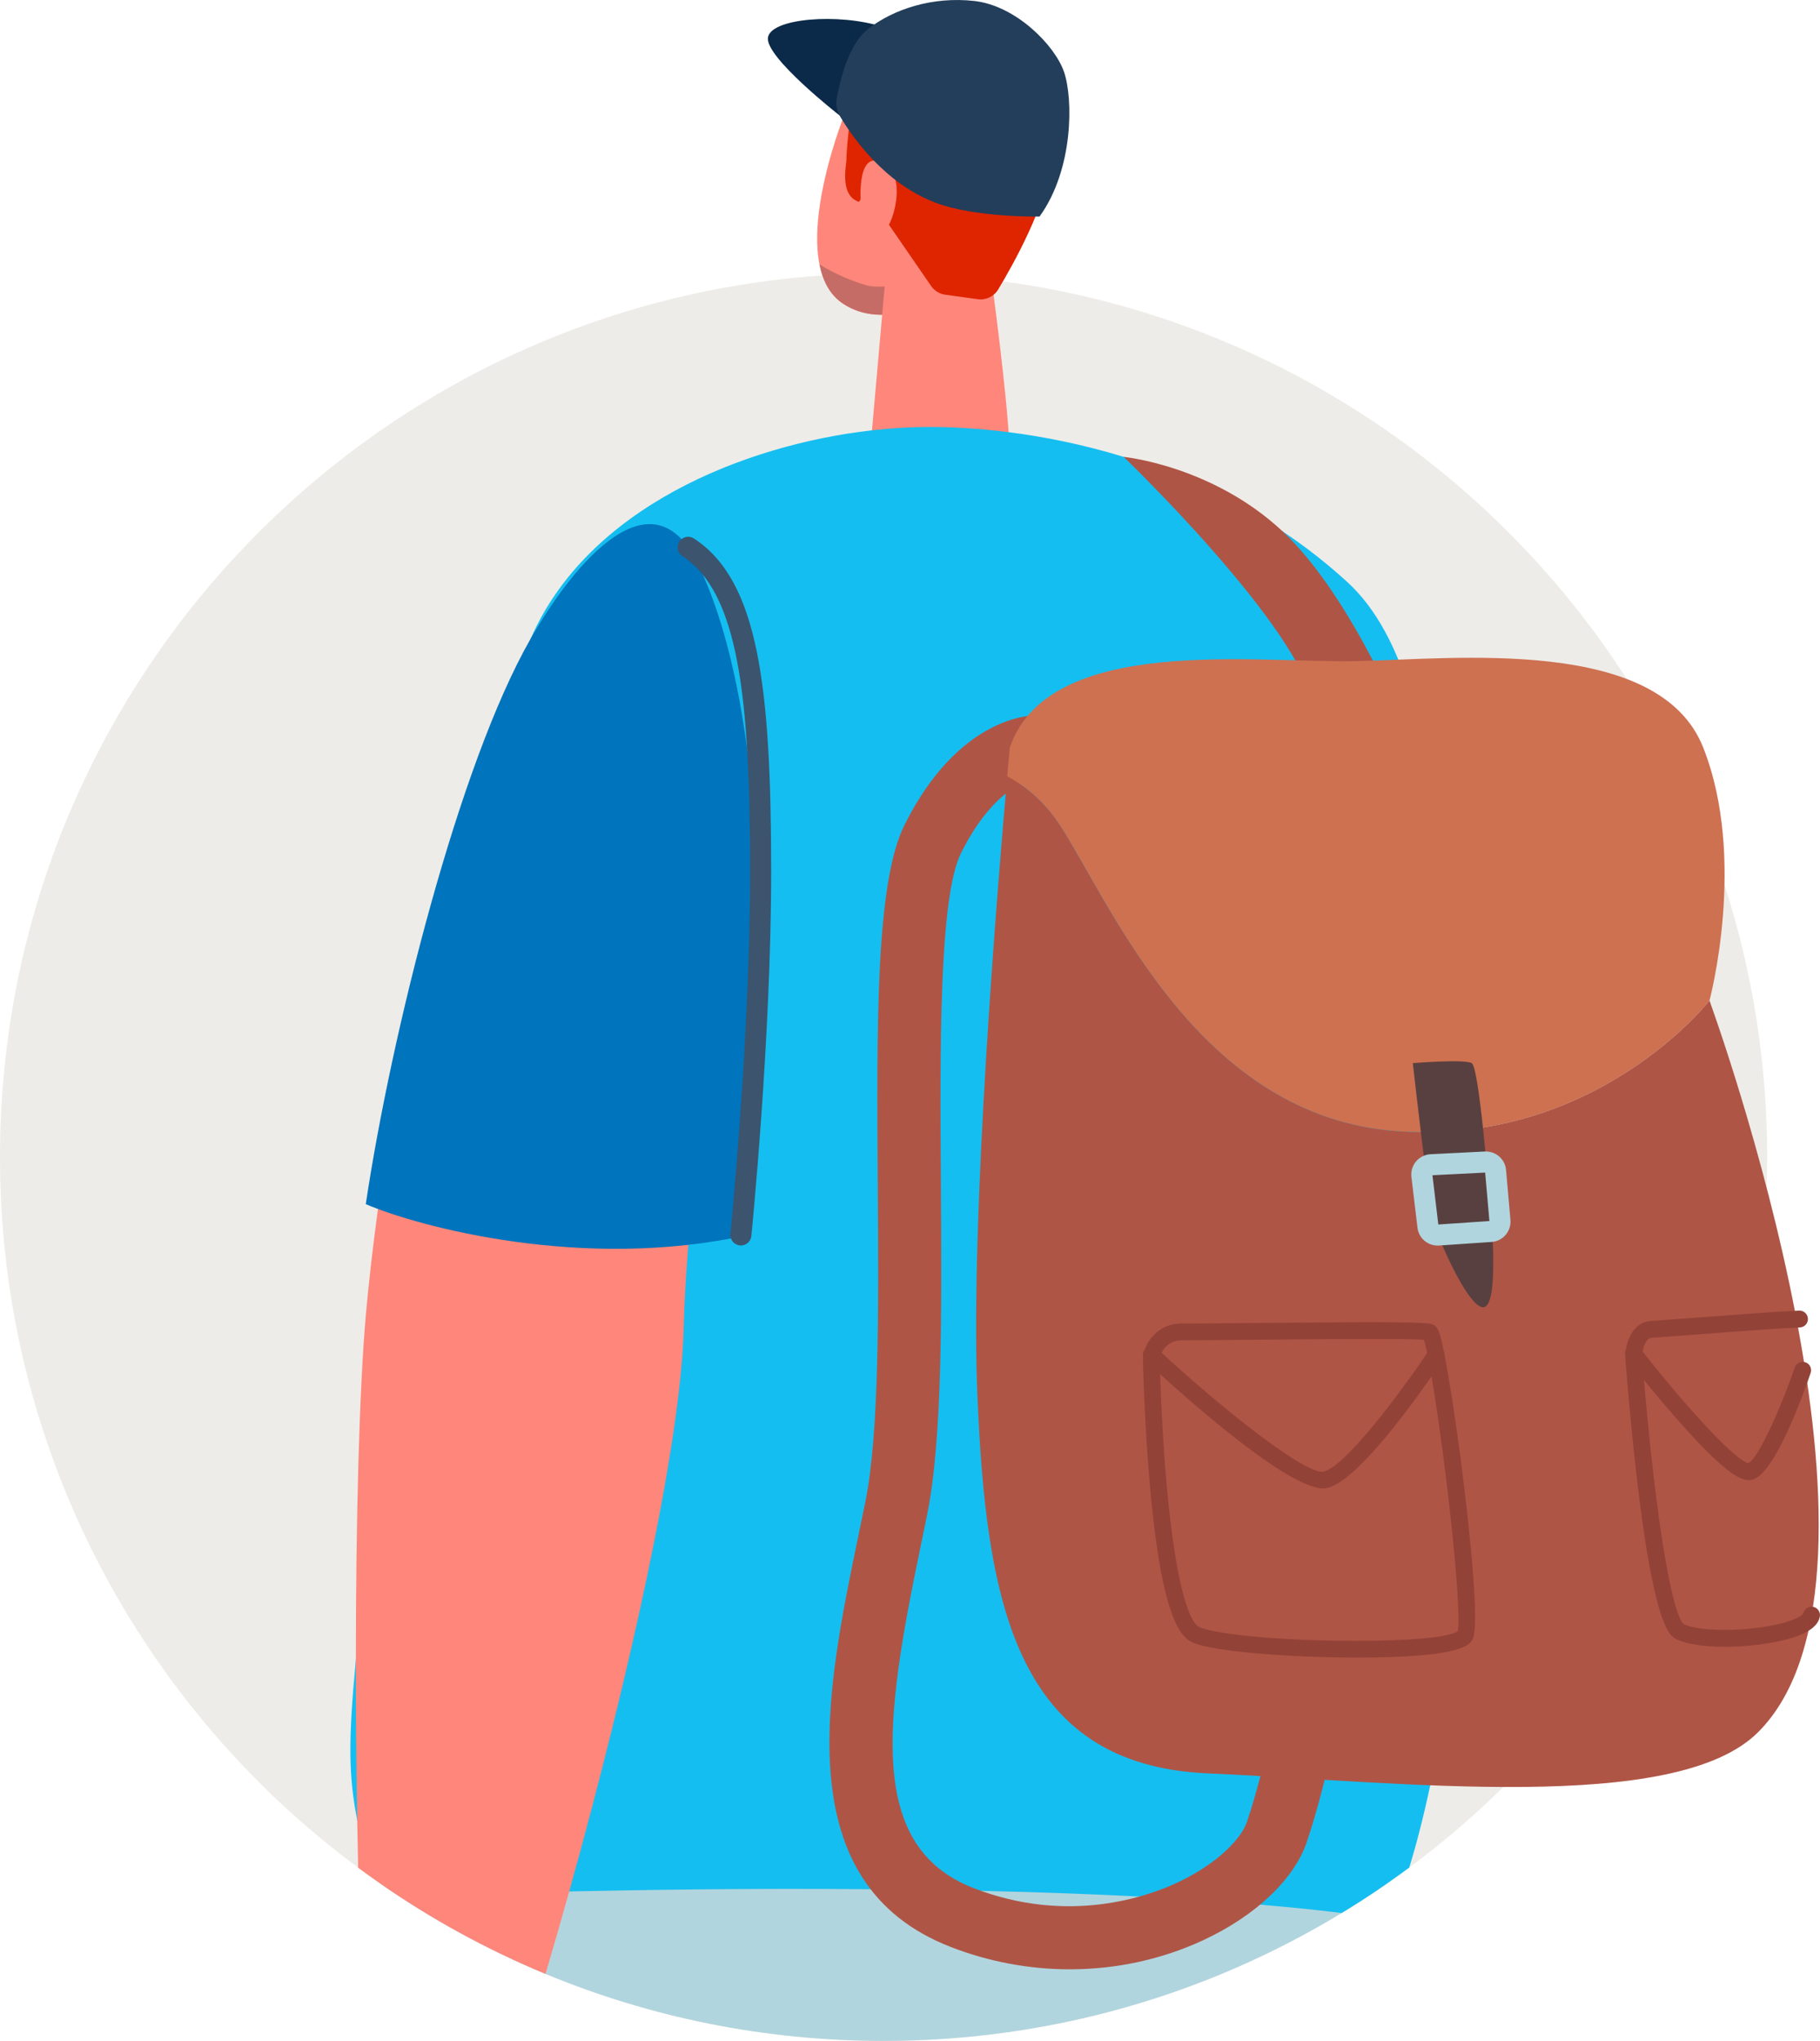 <?xml version="1.0" encoding="UTF-8"?><svg id="Layer_2" xmlns="http://www.w3.org/2000/svg" viewBox="0 0 1250.57 1402.07"><defs><style>.cls-1{fill:#594040;}.cls-1,.cls-2,.cls-3,.cls-4,.cls-5,.cls-6,.cls-7,.cls-8,.cls-9,.cls-10,.cls-11,.cls-12,.cls-13,.cls-14{stroke-width:0px;}.cls-2{fill:#b1d5de;}.cls-3{fill:#0074bc;}.cls-4{fill:#ff867a;}.cls-5{fill:#0b2948;}.cls-6{fill:#eeece8;}.cls-7{fill:#af5546;}.cls-8{fill:#c66c67;}.cls-9{fill:#233e5a;}.cls-10{fill:#934237;}.cls-11{fill:#de2500;}.cls-12{fill:#15bef0;}.cls-13{fill:#ce7151;}.cls-14{fill:#3c546d;}</style></defs><g id="Layer_1-2"><path class="cls-6" d="M1214.27,794.94c0,7.03-.12,14-.36,20.97h0c-.99,29.38-4.07,58.22-9.1,86.39-.7,3.94-1.44,7.86-2.21,11.77-5.17,25.98-12.01,51.37-20.38,76.03-1.35,4.01-2.75,8-4.19,11.96-9.3,25.62-20.26,50.43-32.78,74.29-2.76,5.29-5.6,10.51-8.54,15.69h0c-28.1,50.03-63.1,95.66-103.71,135.6-20.21,19.91-41.81,38.4-64.64,55.32-5.06,3.76-10.18,7.43-15.36,11.03-10.16,7.06-20.53,13.8-31.13,20.23-91.78,55.75-199.51,87.85-314.74,87.85-82.29,0-160.75-16.37-232.3-46.03-40.36-16.73-78.52-37.68-113.93-62.31-5-3.47-9.94-7.02-14.82-10.65C96.78,1172.48,0,995.01,0,794.94,0,473.75,249.4,210.82,565.11,189.24c3.58-.25,7.18-.47,10.77-.65,10.35-.53,20.77-.79,31.25-.79h1.54c8.56.02,17.07.22,25.55.6,4.82.2,9.62.48,14.4.8h.01c9.34.63,18.6,1.47,27.82,2.52.44.04.86.09,1.29.14,1.22.14,2.43.28,3.65.44,2.6.31,5.19.65,7.79,1,179.8,24.28,334.63,127.28,428.66,273.16h0c28.14,43.65,50.83,91.15,67.12,141.52h0c19.04,58.9,29.32,121.73,29.32,186.96Z"/><path class="cls-4" d="M580.06,79.17s-41.29,102.86-.72,129.49c28,18.38,62.31-1.3,89.66-9.57,27.35-8.26,33.87-129.75-3.89-143.55s-85.05,23.62-85.05,23.62Z"/><path class="cls-8" d="M579.34,208.66c-9.02-5.92-13.98-15.61-16.27-27.1,5.05,3.2,16.5,9.78,31.74,14.29,20.8,6.16,78.89-16.16,83.08-11.52,1.18,1.31-.33,5.76-3.62,11.56-1.66,1.54-3.42,2.64-5.28,3.2-27.35,8.26-61.66,27.94-89.66,9.57Z"/><path class="cls-4" d="M612.74,141.71l-14.55,164.9c2.54,16.57,71.74,44.1,94.46,18.94,2.49-2.75.91-26.57-1.78-53.57-4.51-45.22-12.52-101.9-12.52-101.9l-65.61-28.36Z"/><path class="cls-11" d="M581.58,108.83s2.31-57.35,17.74-69.29c-.18-18.62,58.56-28.89,87.96-5.48,23.54,15.44,37.21,30.43,34.21,77.82-1.76,27.83-25.18,69.63-35.58,86.96-2.91,4.85-8.44,7.48-14.04,6.71l-22.37-3.09c-3.93-.54-7.45-2.71-9.7-5.98l-46.5-67.52s-1.74,10.21-3.45,9.6c-14-5.05-7.56-27.9-8.26-29.72Z"/><path class="cls-4" d="M591.45,138.77s-3.26-40.78,18.15-24.77c14.01,10.48,2.42,48.8-5.77,46.38-8.19-2.42-14.07-10.58-12.38-21.6Z"/><path class="cls-2" d="M952.99,1293.99c-10.16,7.06-20.53,13.8-31.13,20.23-91.78,55.75-199.51,87.85-314.74,87.85-82.29,0-160.75-16.37-232.3-46.03-40.36-16.73-78.52-37.68-113.93-62.31.12-1.1.24-2.19.35-3.27,4.21-38,9.01-64.42,14.46-76.46,19.37-42.77,87.22-90.37,169.59-134.3,48.29-25.75,101.56-50.24,152.98-71.76,15.32-6.41,30.47-12.56,45.27-18.39,9.83-3.88,19.51-7.61,28.98-11.2,43.74-16.58,83.11-29.97,112.9-38.88,1.71-.51,3.39-1,5.03-1.48,2.21-.65,4.35-1.27,6.44-1.85,2.3-.66,4.53-1.28,6.66-1.85,5.14-1.4,9.84-2.59,14.05-3.58.4,5.92.9,11.74,1.54,17.45.65,5.9,1.43,11.69,2.33,17.39h0c9.14,58.07,30.74,106.22,58.91,160.19,1.68,3.21,3.38,6.44,5.1,9.69.35.68.72,1.37,1.08,2.06h.01c9.53,17.99,19.73,36.75,30.39,56.79,5.1,9.6,10.31,19.5,15.6,29.77h0c2.3,4.47,4.61,8.98,6.94,13.58,5.96,11.8,10.39,30.94,13.47,56.38Z"/><path class="cls-12" d="M1003.83,1003.6c.04,30.75-.97,59.28-2.73,85.57h0c-.76,11.42-1.67,22.42-2.69,32.98-.38,4.07-.8,8.07-1.21,12.01-3.89,36-9.07,66.78-14.47,92.32-4.89,23.15-9.94,41.98-14.36,56.48-5.06,3.76-10.18,7.43-15.36,11.03-10.16,7.06-20.53,13.8-31.13,20.23-13.9-1.73-32.4-3.74-56.02-5.75-22.75-1.93-50.25-3.87-82.96-5.56-31.37-1.62-67.54-3-108.9-3.93-18.26-.42-37.53-.74-57.85-.95-6.09-.06-12.06-.12-17.93-.16h-.01c-91.1-.73-157.91.57-207.09,1.52-81.74,1.58-114.81,2.21-129.86-8.93-6.26-4.64-9.41-11.3-11.63-20.79-1.62-6.89-3.02-13.19-4.19-19.24-5.93-30.51-6.22-54.19-.92-110.22v-.02c4.61-48.88,13.46-122.36,26.49-246.44,2.1-19.96,4.21-39.03,6.33-57.27,1.14-9.74,2.29-19.25,3.42-28.52,25.24-204.39,52.75-297.54,83.88-369.17,39.1-89.94,146.6-133.19,234.54-143.17,13.55-1.54,26.63-2.29,38.93-2.3,16.46-.01,35.03,1.05,54.95,3.58,24.74,3.14,51.57,8.53,79.05,16.97,0,0,.02,0,.05.01,36.39,11.16,73.92,27.64,109.22,51.21h.01c15.35,10.25,30.27,21.81,44.49,34.87,14.49,13.31,25.9,31.26,34.94,53.21,26.3,63.82,32.47,161.34,35.68,275.91.44,15.69.82,31.7,1.19,48,.11,5.01.22,10.04.34,15.11.1,4.8.2,9.63.31,14.47.25,11.16.51,22.44.78,33.82.12,4.8.24,9.63.36,14.47.17,6.47.34,12.95.53,19.48h0c.66,23.05,1.45,46.43,2.47,70.06.89,20.45,1.31,40.08,1.33,58.87v.2s0,.03.01.04Z"/><path class="cls-5" d="M576.83,79.26s-50.5-39.42-49.18-53.15c1.32-13.74,49.09-17.28,78.79-7.67s80.86,67.44,48.88,74.33c-31.98,6.89-78.49-13.5-78.49-13.5Z"/><path class="cls-9" d="M714.28,148.77s-44.07.84-71.38-9.48c-35.33-13.34-57.55-45.68-65.57-59.19-2.32-3.91-3.12-8.51-2.31-12.98,2.2-12.12,8.17-36.94,21.35-47.17,17.76-13.79,44.48-22.47,73.04-19.29,28.56,3.17,55.36,30.34,61.71,48.74s6.59,67.03-16.83,99.37Z"/><path class="cls-4" d="M474.78,834.9c-.64,6.81-1.25,13.58-1.79,20.28-1.63,19.94-2.8,39.31-3.25,57.85-.96,39.4-10.29,98.89-24.43,166.67-14.34,68.77-33.64,146.1-54.19,219.69-5.37,19.22-10.81,38.17-16.28,56.65-40.36-16.73-78.52-37.68-113.93-62.31-5-3.47-9.94-7.02-14.82-10.65-.24-10.83-.47-21.73-.65-32.65-.63-36.94-.94-74.17-.92-110.22v-.02c.03-96.67,2.34-184.87,6.82-236.32,1.75-20.06,4.55-45.1,8.36-73.31,1.29-9.46,2.68-19.27,4.2-29.37,4.82,2.06,10.47,4.35,16.85,6.77,41.73,15.79,114.81,36.45,194.04,26.94Z"/><path class="cls-7" d="M772.1,313.87s123.5,118.65,130.73,172.15c7.23,53.5,64.58,19.28,64.58,19.28,0,0-37.71-94.94-86.09-140.25s-109.22-51.18-109.22-51.18Z"/><path class="cls-7" d="M735.14,1352.9c-27.59,0-55.37-5.09-81.74-15.31-113.13-43.85-85.7-176.01-63.66-282.19,1.66-8.01,3.31-15.96,4.89-23.79,9.67-47.97,9.08-134.33,8.51-217.84-.76-111.31-1.41-207.45,18.39-247.08,37.22-74.47,86.5-75.52,91.99-75.37l-1.01,43.36s.25.02.74,0c-1.14.06-28.23,1.98-52.92,51.39-15.16,30.33-14.45,135.02-13.82,227.39.58,85.71,1.18,174.34-9.37,226.7-1.59,7.92-3.26,15.94-4.94,24.04-24.59,118.49-36.35,204.56,36.87,232.94,64.99,25.18,119.34,5.79,139.69-3.72,27.8-12.99,44.16-30.33,48.03-41.75,14.17-41.77,26.73-109.97,26.86-110.65,2.16-11.78,13.46-19.58,25.24-17.42,11.78,2.16,19.58,13.46,17.43,25.24-.53,2.92-13.26,71.98-28.45,116.77-8.59,25.34-35.04,50.43-70.75,67.11-28.73,13.42-60.22,20.17-91.99,20.17Z"/><path class="cls-3" d="M513.89,848.39c15.04-158.63,14.99-360.85-34.7-461.65-30.82-62.53-83.25-2.61-114.57,52.05-49.17,85.82-95.51,269.88-113.29,388.45,36.39,15.53,149.79,46.27,262.56,21.15Z"/><path class="cls-13" d="M728.84,567.7c34.95,54.21,94.46,199.78,231.36,209.42,136.9,9.64,214.44-89.72,214.44-89.72,0,0,26.03-97.28-4.34-173.91-30.36-76.63-170.61-60.73-238.56-59.28-67.95,1.45-211.11-18.8-237.85,59.28,0,0-.68,7.21-1.8,19.9,12.85,6.79,25.91,17.5,36.75,34.31Z"/><path class="cls-7" d="M1174.64,687.4s-77.55,99.36-214.44,89.72c-136.9-9.64-196.41-155.21-231.36-209.42-10.84-16.82-23.9-27.53-36.75-34.31-6.12,69.16-25.49,301.58-20.6,422.53,5.78,143.14,25.33,256.58,158.34,262.36s321.1,28.47,378.06-28.14c54.3-53.96,47.25-176.15,26.01-286.55-22.01-114.43-59.27-216.19-59.27-216.19Z"/><path class="cls-1" d="M970.78,730.37s10.84,97.59,14.46,109.88c3.61,12.29,23.59,57.83,33.84,57.83s6.64-50.6,5.2-66.51c-1.45-15.9-7.95-98.32-13.01-101.21-5.06-2.89-40.48,0-40.48,0Z"/><path class="cls-2" d="M1037.86,838.1l-3.01-34.33c-.64-7.37-6.85-12.85-14.21-12.71-.12,0-.25,0-.37.01l-22.24,1.11-15.07.76c-1.62.08-3.19.45-4.66,1.06-2.03.85-3.85,2.17-5.29,3.87-2.48,2.95-3.65,6.82-3.19,10.64l4.16,34.9c.84,7.06,6.81,12.28,13.82,12.28.31,0,.64-.01.96-.03l2.27-.15h.01l8.43-.58,25.44-1.73c.27-.02.55-.04.81-.08,3.43-.43,6.55-2.11,8.83-4.76,2.45-2.87,3.61-6.51,3.29-10.28ZM999.13,840.48l-10.83.74-4.03-33.85,14.08-.71,22.14-1.11,2.92,33.28-24.28,1.65Z"/><path class="cls-10" d="M1003.83,1003.6s-.01-.03-.01-.04v-.2c-3.78-28.85-7.98-56.04-11.28-72.83,0,0,0-.02-.01-.03-.12-.64-.24-1.26-.36-1.85-1.31-6.45-2.46-11.16-3.38-13.56-.75-1.96-1.84-4.12-4.22-5.18-4.01-1.78-26.3-1.98-119.23-1.09-10.29.1-20.29.2-29.45.27-9.16.07-17.49.13-24.41.14-7.13.01-13.79,2.85-18.75,7.97-2.73,2.83-4.76,6.13-5.98,9.72,0,0-.01,0,0,.01-.59,1.7-.99,3.47-1.21,5.28-.17,1.33-.23,2.67-.19,4.04.03,1.03.06,2.12.1,3.23.79,24.66,2.74,68.53,7.33,107.02,7.98,66.92,18.99,79.15,27.68,82.34,11.41,4.16,37.12,7.01,64.22,8.54.64.04,1.28.07,1.92.1h.01c12.39.68,25.01,1.07,36.62,1.19.85.01,1.69.02,2.53.03,2.61.02,5.14.03,7.59.03,33.95,0,53.01-2.04,63.83-4.56,12.4-2.91,14.01-6.47,14.87-8.4,4.29-9.55-1.25-68.68-8.23-122.16ZM1001.63,1120.62c-.73.55-1.82,1.06-3.23,1.54-11.74,4-45.72,5.57-81.04,4.98-7.89-.14-15.85-.37-23.63-.72-4.52-.2-8.97-.44-13.33-.7-24.68-1.52-46.09-4.14-55.97-7.76-10.86-3.98-23.35-59.31-27.27-173.87h0c-.09-2.63-.17-5.28-.25-7.96-.01-.08-.01-.16-.01-.24-.07-2.28.37-4.5,1.3-6.51.69-1.52,1.64-2.92,2.83-4.15,2.77-2.86,6.49-4.43,10.48-4.45,13.89-.02,33.34-.21,53.94-.4,42.75-.42,100.24-.96,112.99.06.6,1.88,1.34,4.93,2.19,9.02.88,4.27,1.89,9.69,3,16.11,3.05,17.82,6.77,43.35,10.45,73.59,3.54,29.14,5.82,52.81,7.03,70.01h0c1.22,17.4,1.34,28.2.54,31.44Z"/><path class="cls-10" d="M909.24,1022.53c-25.61,0-99.46-66.62-122.06-87.59-2.34-2.17-2.48-5.83-.31-8.17s5.83-2.48,8.17-.31c45.76,42.46,102.4,86.83,114.29,84.51,14.32-2.82,52.14-52.7,72.61-83.48,1.77-2.66,5.36-3.38,8.02-1.61,2.66,1.77,3.38,5.36,1.61,8.02-9.29,13.96-56.79,83.85-80.01,88.42-.72.14-1.5.21-2.32.21Z"/><path class="cls-10" d="M1185.09,1131.31c-13.51,0-25.96-1.62-33.39-5.31-4.93-2.45-19.92-9.91-34.74-190.41-.72-8.72,1.59-17.09,6.16-22.4,2.97-3.45,6.68-5.41,10.74-5.68,8.18-.54,20.2-1.45,33.37-2.44,25.27-1.9,53.92-4.06,69.02-4.69,3.14-.18,5.88,2.34,6.02,5.54.13,3.19-2.35,5.89-5.54,6.02-14.91.62-43.45,2.77-68.64,4.67-13.21,1-25.27,1.9-33.47,2.45-1.13.07-2.11.96-2.74,1.69-2.52,2.92-3.85,8.37-3.4,13.9,9.66,117.57,21.28,175.67,28.51,181.09,12.86,6.39,54.85,4.81,74.72-2.9,6.5-2.52,7.43-4.52,7.43-4.54.68-3.12,3.74-5.07,6.87-4.4,3.12.68,5.09,3.78,4.42,6.9-.98,4.52-4.58,8.21-11,11.29-11.76,5.65-34.24,9.23-54.35,9.23Z"/><path class="cls-10" d="M1201.58,1016.87c-6.48,0-18.13-6.65-48.31-40.82-18.37-20.8-35.29-42.53-35.46-42.75-1.96-2.52-1.51-6.15,1.02-8.11,2.52-1.97,6.15-1.51,8.11,1.02,28.72,36.94,65.04,77.23,74.47,78.97,6.85-3.75,21.79-36.56,31.78-65.72,1.03-3.02,4.32-4.64,7.35-3.6,3.02,1.03,4.63,4.32,3.6,7.35-5.37,15.67-24.04,67.25-39.02,72.98-1.03.39-2.16.69-3.53.69Z"/><path class="cls-14" d="M509.08,855.62c-.24,0-.49-.01-.74-.04-3.97-.4-6.87-3.95-6.46-7.92.14-1.35,13.64-135.87,13.55-249.82-.09-117.6-7.73-190.61-46.51-215.79-3.35-2.17-4.3-6.65-2.13-10,2.17-3.34,6.65-4.3,10-2.13,44.51,28.9,53,102.39,53.1,227.91.09,114.71-13.49,249.94-13.62,251.29-.38,3.72-3.52,6.5-7.18,6.5Z"/></g></svg>